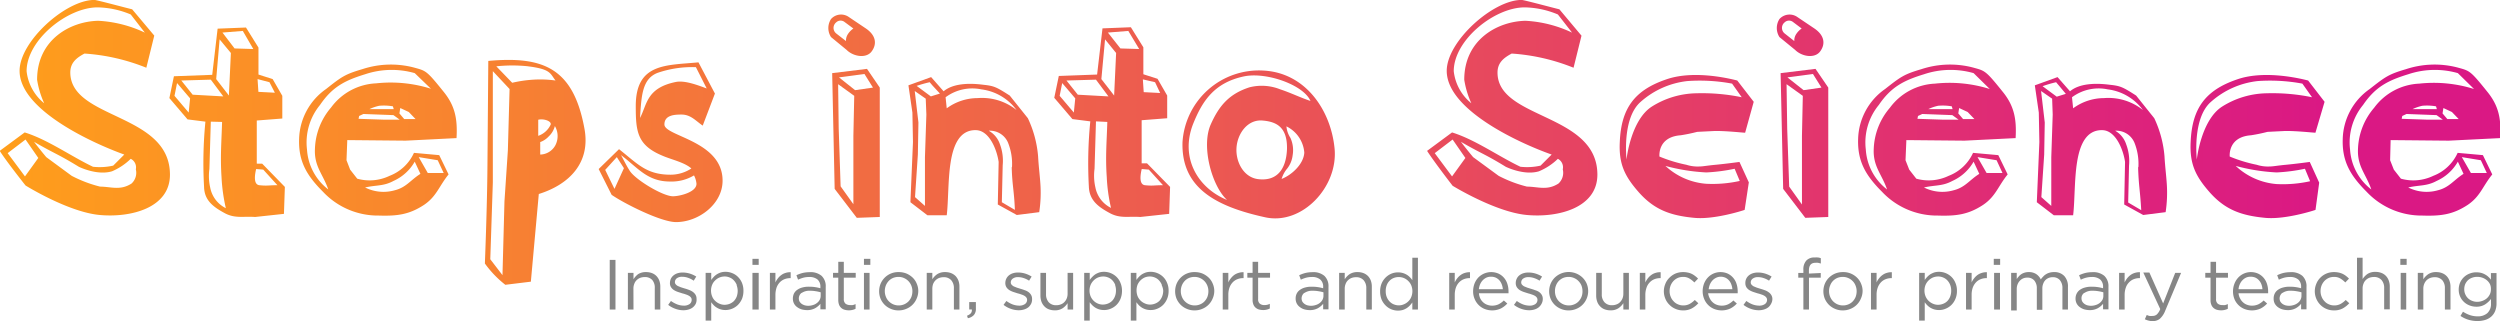 <svg xmlns="http://www.w3.org/2000/svg" xmlns:xlink="http://www.w3.org/1999/xlink" viewBox="0 0 352.45 45.27"><defs><style>.a{fill:url(#a);}.b{fill:#868686;}</style><linearGradient id="a" x1="1.04" y1="23.92" x2="353.49" y2="23.92" gradientUnits="userSpaceOnUse"><stop offset="0" stop-color="#ff9e1b"/><stop offset="0.93" stop-color="#da1884"/></linearGradient></defs><path class="a" d="M15.11,34.16C10.67,33.76,4.64,30,4.64,30S2,26.68,1,25.12l3.52-2.6c3.24,1,6.59,3.4,9.63,4.84A8.6,8.6,0,0,0,17,27.2l1.56-1.56C14,24,3.8,19.32,3.8,13.84c0-4.16,6.51-10,10.55-10,.32,0,4.76,1.2,5.32,1.32l3.12,3.71L21.67,13.4a28.25,28.25,0,0,0-8.72-2c-1.12.6-2,1.28-2,2.68C11,20.72,25,19.76,25,28.48,25,33.16,19.51,34.56,15.11,34.16ZM4.64,23.52,2.12,25.44l2.44,3.28,1.88-2.6ZM19.47,5.89a12.59,12.59,0,0,0-4.68-1c-4.23,0-10,4.59-10,9a6.77,6.77,0,0,0,2.48,4.52,12.66,12.66,0,0,1-1-3.32c0-5.64,4.68-8.23,8.63-8.31a17.47,17.47,0,0,1,6.56,1.67Zm0,20.35A8.52,8.52,0,0,1,16.83,28c-2.12.64-4.68-.64-4.68-.64-3-1.84-3.51-1.88-6.31-3.52C6.52,24.76,7.56,26,7.56,26l3.59,2.64a17.92,17.92,0,0,0,4,1.52c1.52,0,2.84.6,4.44-.44a2.06,2.06,0,0,0,.6-2A1.34,1.34,0,0,0,19.47,26.24Z" transform="translate(-1.04 -3.85)"/><path class="a" d="M41.07,34,37,34.44c-1.64-.12-2.8.24-4.24-.52-1.63-.88-2.91-1.8-2.95-3.72A59.53,59.53,0,0,1,30,21l-2.52-.32-2.56-3,.64-3.08,5.4-.2.76-6.51,4-.16,1.76,2.83v3.8l2,.64,1.36,2.36v3.2l-3.6.28v6.08H38l3.2,3.28ZM26,15.56l-.36,1.8,2,2.36.2-2Zm4.76-.48-4.16.12,1.6,2,4.32.24ZM32.27,28.8c-.19-2.92,0-5,.08-7.76L30.76,21l-.2,6.68a7.34,7.34,0,0,0,.12,2.64,4.09,4.09,0,0,0,2.2,2.88A24.72,24.72,0,0,1,32.27,28.8ZM32,9.4,31.52,15l1.79,2.32.28-6Zm3.27-1.19-2.87.23,1.71,2.24,2.64.08Zm2.88,19.55-1-.08c-.16.68-.44,2.16.44,2.28,1.16.12,1.32,0,2.56,0Zm.88-12.32L37.35,15l.12,1.8,2.32.12Z" transform="translate(-1.04 -3.85)"/><path class="a" d="M58.23,23.68,50,23.6l-.11,2.84.51,1.32,1,1.28a6.47,6.47,0,0,0,4.56-.4,6.21,6.21,0,0,0,3.44-3.24l3.56.32,1.32,2.72c-1.36,1.68-1.68,3.08-3.44,4.28-2.12,1.4-3.84,1.6-6.4,1.52a10.62,10.62,0,0,1-7.87-3.36c-2.28-2.28-3.48-4.28-3.36-7.48a8.86,8.86,0,0,1,3.8-7c2.23-1.76,2.67-2.08,5.11-2.8a12.87,12.87,0,0,1,7.24-.24c1.72.48,1.76.36,4.2,3.4,1.64,2,2,3.88,1.84,6.56Zm1.28-9.52a11.8,11.8,0,0,0-7,.16c-2.88.88-4.63,1.8-6.35,4.32a8.33,8.33,0,0,0-1.84,6.28,7.69,7.69,0,0,0,3,5.64c-.76-2.2-2-3.24-1.88-5.72A9.39,9.39,0,0,1,47.72,19a8.33,8.33,0,0,1,6.35-3.4,18.86,18.86,0,0,1,7.72.76Zm-3,5.92-4.24-.16-.6.28-.08.4,3.56.12h2.24Zm3,6.56a6.51,6.51,0,0,1-3,2.72c-1.4.76-2.44.56-4,.92a5.76,5.76,0,0,0,4.16.4c1.64-.4,2.24-1.44,3.64-2.32Zm-3.08-7.8a7.45,7.45,0,0,0-1.92-.08,6.37,6.37,0,0,0-1.4.48h3.44Zm2.24.8-1.2-.56-.12.76.68.8h1.6Zm4.08,6.8L60.07,26l1.28,2.24h2.24Z" transform="translate(-1.04 -3.85)"/><path class="a" d="M77,31.2,75.88,43.56l-3.6.44a14.6,14.6,0,0,1-2.88-3c0-.12.32-7.92.36-13.8l.12-14.76c7.83-.72,12,1.08,13.55,9.52C84.35,26.84,81.23,29.88,77,31.2ZM70.52,13.88l0,7.24,0,8.44L70.16,40.4l1.72,2.24.28-10.4.48-7.2.24-8.64Zm5-.68a21.24,21.24,0,0,0-4.51,0l2.24,2.32a17.64,17.64,0,0,1,2.47-.4,15.74,15.74,0,0,1,3.64.08C78.59,14.24,78.75,13.6,75.47,13.2Zm1.4,7.56V23a3,3,0,0,0,1.76-1.6C78.79,20.84,77.43,20.52,76.87,20.76Zm2.36.8a3,3,0,0,1-.88,1.52,3,3,0,0,1-1.2.8l0,1.76a2.49,2.49,0,0,0,2.12-1.28A2.8,2.8,0,0,0,79.23,21.56Z" transform="translate(-1.04 -3.85)"/><path class="a" d="M96.35,35.16c-2.12,0-7.28-2.6-9.08-3.84l-1.83-3.64,2.87-2.8c2.68,2.12,3.88,3.6,7.28,3.6a5.33,5.33,0,0,0,2.92-.88c-1-.88-2.8-1.24-4.08-1.8-3.56-1.48-3.76-3.4-3.76-7,0-6.08,4.28-5.72,8.84-6.16l2.32,4.4-1.72,4.52c-1-.68-1.68-1.56-3-1.56-1,0-2.4.08-2.4,1.4,0,1.68,8.2,2.28,8.2,7.92C102.91,32.64,99.51,35.16,96.35,35.16ZM88,26l-1.64,1.8,1.31,2.68L89,27.56Zm10.91,2.56a6.15,6.15,0,0,1-3.44.88c-3.2,0-4.56-2-6.88-3.72.4.72.76,1.48,1.2,2.16.72,1.24,4.68,3.64,6.12,3.64.92,0,3.32-.56,3.32-1.76A3.15,3.15,0,0,0,98.87,28.56Zm.24-15.24a15,15,0,0,0-5.4.8c-2.16.84-2.28,3.16-2.48,6.36,1-1.88.88-4.24,5.08-5.08,1.28-.24,3.12.48,4.32.92Z" transform="translate(-1.04 -3.85)"/><path class="a" d="M120.39,10.88l-2.19-1.8a2.33,2.33,0,0,1,0-2.55,1.9,1.9,0,0,1,2.51-.28l2.44,1.64c1.44,1,1.52,2.23.76,3.23S121.35,11.84,120.39,10.88Zm1.44,23.68-3.12-4.08-.35-16.32,4.91-.6,1.8,2.64V34.44ZM120.08,6.93a.9.9,0,0,0-1.16.08,1,1,0,0,0,0,1.55l1.39,1.08a1.63,1.63,0,0,1,.28-1,2.78,2.78,0,0,1,.76-.77Zm-.88,8.79.08,6.24.27,8.16,1.8,2.52V23l.12-5.64Zm3.71-1.44-3.59.48,2.27,1.8,2.52-.36Z" transform="translate(-1.04 -3.85)"/><path class="a" d="M147.55,33.76l-3.16.4-2.68-1.48.12-6c-.24-1.68-1.28-4.4-3.16-4.48-2.28-.08-3.2,2-3.6,4.48s-.32,5.6-.56,7.52h-2.72l-2.4-1.84.36-8.48-.08-4.16-.56-3.84,3.2-1.16,1.76,2c1.28-1.08,3.48-1.2,5.6-.92,1.52.16,1.84.32,3.72,1.52l2.56,3.2a15.51,15.51,0,0,1,1.44,5.36c.08,1.44.24,2.64.32,3.84A18.16,18.16,0,0,1,147.55,33.76Zm-16-16L130,16.68l.52,4.44-.08,4.52-.4,6,1.4,1.24V26l.2-6Zm1-1.8c-.28-.32-.44-.52-.44-.52a18.05,18.05,0,0,0-1.84.52l2,1.48,1.28-.4Zm6.8.48a6.31,6.31,0,0,0-5,1.12l.16,1.56a7.4,7.4,0,0,1,4.36-1.44,7.8,7.8,0,0,1,5.48,1.68A7.27,7.27,0,0,0,139.31,16.44Zm4.36,11a8,8,0,0,0-.56-3.48,2.77,2.77,0,0,0-2.72-1.68A3.41,3.41,0,0,1,142,24.16a6.66,6.66,0,0,1,.4,3l-.12,5.2,1.84,1.08C144,30.6,143.75,30.12,143.67,27.4Z" transform="translate(-1.04 -3.85)"/><path class="a" d="M165.87,34l-4.08.44c-1.64-.12-2.8.24-4.24-.52-1.64-.88-2.92-1.8-3-3.72a59.53,59.53,0,0,1,.2-9.24l-2.52-.32-2.56-3,.64-3.08,5.4-.2.76-6.51,4-.16,1.76,2.83v3.8l2,.64,1.36,2.36v3.2l-3.6.28v6.08h.76L166,30.2ZM150.79,15.56l-.36,1.8,2,2.36.2-2Zm4.76-.48-4.16.12,1.6,2,4.32.24Zm1.52,13.72c-.2-2.92,0-5,.08-7.76l-1.6-.08-.2,6.68a7.34,7.34,0,0,0,.12,2.64,4.09,4.09,0,0,0,2.2,2.88A23.79,23.79,0,0,1,157.07,28.8Zm-.24-19.4L156.31,15l1.8,2.32.28-6Zm3.28-1.19-2.88.23L159,10.68l2.64.08ZM163,27.76l-1-.08c-.16.68-.44,2.16.44,2.28,1.16.12,1.32,0,2.56,0Zm.88-12.32-1.72-.4.12,1.8,2.32.12Z" transform="translate(-1.04 -3.85)"/><path class="a" d="M179.39,34.48c-7.12-1.56-11.84-4.24-11.64-10.6A10.8,10.8,0,0,1,179.19,13.8c5.92.32,9.48,5.6,10,11S184.59,35.64,179.39,34.48ZM176.51,14.6c-4.32.88-6,3.56-7.28,6.76-1.84,4.76.68,9,4.8,10.68-2.08-1.88-3.68-7.44-2.32-10.6,1.2-2.72,2.64-4.36,5.48-5.28a7,7,0,0,1,4.32.28c1.48.48,2.92,1.2,4.28,1.64C184.83,15.84,179.67,14,176.51,14.6ZM179,20.84c-2.08-.16-3.52,1.84-3.64,3.88s1.08,4.24,3.2,4.4c2.48.24,3.8-1.36,3.92-4.24C182.55,21.76,181,21,179,20.84Zm3.4.8a3.5,3.5,0,0,0,.56,1.64,4.17,4.17,0,0,1,.32,2.44,3.75,3.75,0,0,1-.76,1.88,4.09,4.09,0,0,0-.8,1.48c1.52-.6,3.12-2.16,3.2-3.72A4.51,4.51,0,0,0,182.35,21.64Z" transform="translate(-1.04 -3.85)"/><path class="a" d="M216.31,34.16c-4.44-.4-10.48-4.12-10.48-4.12s-2.6-3.36-3.6-4.92l3.52-2.6c3.24,1,6.6,3.4,9.64,4.84a8.6,8.6,0,0,0,2.84-.16l1.56-1.56C215.15,24,205,19.32,205,13.84c0-4.16,6.52-10,10.56-10,.32,0,4.76,1.2,5.32,1.32L224,8.88l-1.12,4.52a28.25,28.25,0,0,0-8.72-2c-1.12.6-2,1.28-2,2.68,0,6.64,14.08,5.68,14.08,14.4C226.23,33.16,220.71,34.56,216.31,34.16ZM205.83,23.52l-2.52,1.92,2.44,3.28,1.88-2.6ZM220.67,5.89a12.59,12.59,0,0,0-4.68-1c-4.24,0-10,4.59-10,9a6.77,6.77,0,0,0,2.48,4.52,12.66,12.66,0,0,1-1-3.32c0-5.64,4.68-8.23,8.64-8.31a17.47,17.47,0,0,1,6.56,1.67Zm0,20.35A8.52,8.52,0,0,1,218,28c-2.12.64-4.68-.64-4.68-.64-3-1.84-3.52-1.88-6.32-3.52.68.92,1.72,2.16,1.72,2.16l3.6,2.64a17.92,17.92,0,0,0,4,1.52c1.52,0,2.84.6,4.44-.44a2.06,2.06,0,0,0,.6-2A1.34,1.34,0,0,0,220.67,26.24Z" transform="translate(-1.04 -3.85)"/><path class="a" d="M247.07,22.56c-.32,0-2.76-.28-4.36-.24l-2.4.12a23.41,23.41,0,0,1-2.32.48c-3.32.24-3,3-3,3a20.64,20.64,0,0,0,3.8,1.16,5.14,5.14,0,0,0,1.84.24c.48,0,1-.12,2.28-.24s3.08-.36,3.36-.4l1.32,2.88L247,33.44c-.32.12-4.36,1.4-7.12,1.12-3.32-.32-5.6-1.12-7.8-3.6-2-2.28-2.84-4-2.68-7.12.2-4.72,2.08-7.28,6.56-8.8,4.12-1.44,9.64.08,10,.16l2.32,3Zm-1.84-6.92a24.73,24.73,0,0,0-6.32-.36,11.87,11.87,0,0,0-6.56,2.92c-2.68,2.32-2,8.16-2,8.16,0-.2.64-5.6,3.56-7.48A12.13,12.13,0,0,1,240.23,17a27.69,27.69,0,0,1,6.36.56Zm.36,12a24.78,24.78,0,0,1-4,.52,27.15,27.15,0,0,1-5.76-.92,9.52,9.52,0,0,0,5.76,2.52,17.7,17.7,0,0,0,4.72-.4Z" transform="translate(-1.04 -3.85)"/><path class="a" d="M254.11,10.88l-2.2-1.8a2.35,2.35,0,0,1,0-2.55,1.92,1.92,0,0,1,2.52-.28l2.44,1.64c1.44,1,1.52,2.23.76,3.23S255.07,11.84,254.11,10.88Zm1.44,23.68-3.12-4.08-.36-16.32,4.92-.6,1.8,2.64V34.44ZM253.79,6.93a.9.9,0,0,0-1.16.08,1,1,0,0,0,0,1.55L254,9.64a1.63,1.63,0,0,1,.28-1,2.78,2.78,0,0,1,.76-.77Zm-.88,8.79L253,22l.28,8.16,1.8,2.52V23l.12-5.64Zm3.72-1.44-3.6.48,2.28,1.8,2.52-.36Z" transform="translate(-1.04 -3.85)"/><path class="a" d="M278,23.68l-8.2-.08-.12,2.84.52,1.32,1,1.28a6.47,6.47,0,0,0,4.56-.4,6.21,6.21,0,0,0,3.44-3.24l3.56.32,1.32,2.72c-1.36,1.68-1.68,3.08-3.44,4.28-2.12,1.4-3.84,1.6-6.4,1.52a10.64,10.64,0,0,1-7.88-3.36c-2.28-2.28-3.48-4.28-3.36-7.48a8.86,8.86,0,0,1,3.8-7c2.24-1.76,2.68-2.08,5.12-2.8a12.87,12.87,0,0,1,7.24-.24c1.72.48,1.76.36,4.2,3.4,1.64,2,2,3.88,1.84,6.56Zm1.28-9.52a11.8,11.8,0,0,0-7,.16c-2.88.88-4.64,1.8-6.36,4.32a8.33,8.33,0,0,0-1.84,6.28,7.69,7.69,0,0,0,3,5.64c-.76-2.2-2-3.24-1.88-5.72a9.39,9.39,0,0,1,2.28-5.8,8.35,8.35,0,0,1,6.36-3.4,18.86,18.86,0,0,1,7.72.76Zm-3,5.92-4.24-.16-.6.28-.08.4,3.56.12h2.24Zm3,6.56a6.51,6.51,0,0,1-3,2.72c-1.4.76-2.44.56-4,.92a5.76,5.76,0,0,0,4.16.4c1.64-.4,2.24-1.44,3.64-2.32Zm-3.08-7.8a7.45,7.45,0,0,0-1.92-.08,6.37,6.37,0,0,0-1.4.48h3.44Zm2.24.8-1.2-.56-.12.76.68.8h1.6Zm4.08,6.8L279.83,26l1.28,2.24h2.24Z" transform="translate(-1.04 -3.85)"/><path class="a" d="M306.35,33.76l-3.16.4-2.68-1.48.12-6c-.24-1.68-1.28-4.4-3.16-4.48-2.28-.08-3.2,2-3.6,4.48s-.32,5.6-.56,7.52h-2.72l-2.4-1.84.36-8.48-.08-4.16-.56-3.84,3.2-1.16,1.76,2c1.28-1.08,3.48-1.2,5.6-.92,1.52.16,1.84.32,3.72,1.52l2.56,3.2a15.51,15.51,0,0,1,1.44,5.36c.08,1.44.24,2.64.32,3.84A18.16,18.16,0,0,1,306.35,33.76Zm-16-16-1.56-1.08.52,4.44-.08,4.52-.4,6,1.4,1.24V26l.2-6Zm1-1.8c-.28-.32-.44-.52-.44-.52A18.05,18.05,0,0,0,289,16l2,1.48,1.28-.4Zm6.8.48a6.31,6.31,0,0,0-5,1.12l.16,1.56a7.4,7.4,0,0,1,4.36-1.44,7.8,7.8,0,0,1,5.48,1.68A7.27,7.27,0,0,0,298.11,16.44Zm4.36,11a8,8,0,0,0-.56-3.48,2.77,2.77,0,0,0-2.72-1.68,3.41,3.41,0,0,1,1.56,1.92,6.66,6.66,0,0,1,.4,3l-.12,5.2,1.84,1.08C302.75,30.6,302.55,30.12,302.47,27.4Z" transform="translate(-1.04 -3.85)"/><path class="a" d="M327.47,22.56c-.32,0-2.76-.28-4.36-.24l-2.4.12a23.41,23.41,0,0,1-2.32.48c-3.32.24-3,3-3,3a20.64,20.64,0,0,0,3.8,1.16,5.14,5.14,0,0,0,1.84.24c.48,0,1-.12,2.28-.24s3.08-.36,3.36-.4L328,29.6l-.52,3.84c-.32.12-4.36,1.4-7.12,1.12-3.32-.32-5.6-1.12-7.8-3.6-2-2.28-2.84-4-2.68-7.12.2-4.72,2.08-7.28,6.56-8.8,4.12-1.44,9.64.08,10,.16l2.32,3Zm-1.84-6.92a24.73,24.73,0,0,0-6.32-.36,11.87,11.87,0,0,0-6.56,2.92c-2.68,2.32-2,8.16-2,8.16,0-.2.64-5.6,3.56-7.48A12.13,12.13,0,0,1,320.63,17a27.69,27.69,0,0,1,6.36.56Zm.36,12a24.78,24.78,0,0,1-4,.52,27.15,27.15,0,0,1-5.76-.92A9.52,9.52,0,0,0,322,29.8a17.7,17.7,0,0,0,4.72-.4Z" transform="translate(-1.04 -3.85)"/><path class="a" d="M346.27,23.68l-8.2-.08L338,26.44l.52,1.32,1,1.28a6.47,6.47,0,0,0,4.56-.4,6.21,6.21,0,0,0,3.44-3.24l3.56.32,1.32,2.72c-1.36,1.68-1.68,3.08-3.44,4.28-2.12,1.4-3.84,1.6-6.4,1.52a10.64,10.64,0,0,1-7.88-3.36c-2.28-2.28-3.48-4.28-3.36-7.48a8.86,8.86,0,0,1,3.8-7c2.24-1.76,2.68-2.08,5.12-2.8a12.87,12.87,0,0,1,7.24-.24c1.72.48,1.76.36,4.2,3.4,1.64,2,2,3.88,1.84,6.56Zm1.28-9.52a11.8,11.8,0,0,0-7,.16c-2.88.88-4.64,1.8-6.36,4.32a8.33,8.33,0,0,0-1.84,6.28,7.69,7.69,0,0,0,3,5.64c-.76-2.2-2-3.24-1.88-5.72a9.39,9.39,0,0,1,2.28-5.8,8.35,8.35,0,0,1,6.36-3.4,18.86,18.86,0,0,1,7.72.76Zm-3,5.92-4.24-.16-.6.28-.08.4,3.56.12h2.24Zm3,6.56a6.51,6.51,0,0,1-3,2.72c-1.4.76-2.44.56-4,.92a5.76,5.76,0,0,0,4.16.4c1.64-.4,2.24-1.44,3.64-2.32Zm-3.08-7.8a7.45,7.45,0,0,0-1.92-.08,6.37,6.37,0,0,0-1.4.48h3.44Zm2.24.8-1.2-.56-.12.76.68.8h1.6Zm4.08,6.8L348.11,26l1.28,2.24h2.24Z" transform="translate(-1.04 -3.85)"/><path class="b" d="M87.81,40.49v7H87v-7Z" transform="translate(-1.04 -3.85)"/><path class="b" d="M90.35,47.49h-.79V42.32h.79v.9A2.62,2.62,0,0,1,91,42.5a2,2,0,0,1,1.11-.29,2.31,2.31,0,0,1,.86.15,1.74,1.74,0,0,1,.63.42,1.92,1.92,0,0,1,.4.66,2.47,2.47,0,0,1,.13.84v3.21h-.78v-3A1.65,1.65,0,0,0,93,43.33a1.37,1.37,0,0,0-1.08-.42,1.9,1.9,0,0,0-.63.11,1.56,1.56,0,0,0-.5.33,1.36,1.36,0,0,0-.33.52,1.76,1.76,0,0,0-.12.66Z" transform="translate(-1.04 -3.85)"/><path class="b" d="M99.12,46.69a1.57,1.57,0,0,1-.4.49,1.73,1.73,0,0,1-.59.3,2.5,2.5,0,0,1-.74.11,3.33,3.33,0,0,1-1.15-.21,3.5,3.5,0,0,1-1-.55l.39-.55a4,4,0,0,0,.9.49,2.77,2.77,0,0,0,.93.17,1.39,1.39,0,0,0,.79-.22.71.71,0,0,0,.3-.6v0a.52.52,0,0,0-.1-.33.93.93,0,0,0-.3-.25,2,2,0,0,0-.42-.18,4,4,0,0,0-.49-.15l-.62-.2a2.64,2.64,0,0,1-.56-.26,1.31,1.31,0,0,1-.41-.4,1,1,0,0,1-.16-.6v0a1.55,1.55,0,0,1,.13-.61,1.43,1.43,0,0,1,.38-.47,1.72,1.72,0,0,1,.57-.3,2.37,2.37,0,0,1,.72-.1,3.5,3.5,0,0,1,1,.15,4,4,0,0,1,.91.42l-.36.58A3.4,3.4,0,0,0,98,43a2.51,2.51,0,0,0-.79-.13,1.21,1.21,0,0,0-.75.21.67.67,0,0,0-.27.54v0a.44.44,0,0,0,.11.31.93.93,0,0,0,.3.24l.43.18.51.16a6.21,6.21,0,0,1,.61.2,2.19,2.19,0,0,1,.55.28,1.38,1.38,0,0,1,.39.41,1.08,1.08,0,0,1,.15.59v0A1.38,1.38,0,0,1,99.12,46.69Z" transform="translate(-1.04 -3.85)"/><path class="b" d="M105.64,46a2.83,2.83,0,0,1-.57.84,2.55,2.55,0,0,1-1.74.72,2.36,2.36,0,0,1-.67-.09,2.13,2.13,0,0,1-.55-.24,2.25,2.25,0,0,1-.45-.35,4.32,4.32,0,0,1-.35-.42v2.59h-.79V42.32h.79v1a3.83,3.83,0,0,1,.36-.44,2.34,2.34,0,0,1,.45-.37,2.69,2.69,0,0,1,.54-.25,2.36,2.36,0,0,1,.67-.09,2.47,2.47,0,0,1,.92.18,2.3,2.3,0,0,1,.81.52,2.61,2.61,0,0,1,.58.85,2.9,2.9,0,0,1,.21,1.14A3,3,0,0,1,105.64,46Zm-.74-2a2.08,2.08,0,0,0-.41-.63,1.59,1.59,0,0,0-.59-.4,1.7,1.7,0,0,0-.71-.14,1.85,1.85,0,0,0-1.32.55,1.69,1.69,0,0,0-.43.62,2.18,2.18,0,0,0,0,1.64,1.65,1.65,0,0,0,.43.63,1.9,1.9,0,0,0,.61.4,1.74,1.74,0,0,0,.71.15,2,2,0,0,0,.72-.14,1.93,1.93,0,0,0,.59-.38,2,2,0,0,0,.4-.63,2.47,2.47,0,0,0,.14-.84A2.41,2.41,0,0,0,104.9,44.08Z" transform="translate(-1.04 -3.85)"/><path class="b" d="M107.12,41.19v-.85H108v.85Zm0,6.3V42.32H108v5.17Z" transform="translate(-1.04 -3.85)"/><path class="b" d="M110.36,47.49h-.78V42.32h.78v1.35a2.52,2.52,0,0,1,.36-.59,2.19,2.19,0,0,1,.49-.47,1.86,1.86,0,0,1,.6-.29,2,2,0,0,1,.7-.09v.83h-.06a2.24,2.24,0,0,0-.81.15,1.89,1.89,0,0,0-.67.45,2.19,2.19,0,0,0-.45.74,3.23,3.23,0,0,0-.16,1Z" transform="translate(-1.04 -3.85)"/><path class="b" d="M114.3,43a4.57,4.57,0,0,0-.75.28l-.23-.63a5,5,0,0,1,.89-.32,4.52,4.52,0,0,1,1-.11,2.39,2.39,0,0,1,1.66.52,2,2,0,0,1,.58,1.56v3.16h-.75v-.78a2.71,2.71,0,0,1-.74.62,2.3,2.3,0,0,1-1.17.27,3,3,0,0,1-.72-.1,2,2,0,0,1-.63-.31,1.44,1.44,0,0,1-.45-.5,1.46,1.46,0,0,1-.17-.71,1.67,1.67,0,0,1,.16-.73,1.46,1.46,0,0,1,.47-.52,2.2,2.2,0,0,1,.71-.32,3.32,3.32,0,0,1,.92-.11,5.61,5.61,0,0,1,.88.06,5.7,5.7,0,0,1,.74.16v-.18a1.34,1.34,0,0,0-.41-1.06,1.78,1.78,0,0,0-1.16-.35A3.28,3.28,0,0,0,114.3,43Zm-.25,2.13a1,1,0,0,0-.29,1.23,1.26,1.26,0,0,0,.29.32,1.56,1.56,0,0,0,.43.21,2,2,0,0,0,.5.07,2.26,2.26,0,0,0,.69-.11,1.6,1.6,0,0,0,.55-.29,1.33,1.33,0,0,0,.38-.44,1.19,1.19,0,0,0,.14-.56v-.5a5,5,0,0,0-.68-.15,4.51,4.51,0,0,0-.87-.07A1.89,1.89,0,0,0,114.05,45.16Z" transform="translate(-1.04 -3.85)"/><path class="b" d="M120,46a.82.82,0,0,0,.25.67,1.06,1.06,0,0,0,.64.19,2.11,2.11,0,0,0,.38,0,2.66,2.66,0,0,0,.39-.14v.66a1.65,1.65,0,0,1-.44.16,2,2,0,0,1-.51.06,2.21,2.21,0,0,1-.59-.08,1.17,1.17,0,0,1-.79-.71,1.92,1.92,0,0,1-.11-.67V43h-.74v-.68h.74V40.76H120v1.56h1.68V43H120Z" transform="translate(-1.04 -3.85)"/><path class="b" d="M122.84,41.19v-.85h.9v.85Zm0,6.3V42.32h.79v5.17Z" transform="translate(-1.04 -3.85)"/><path class="b" d="M130.27,45.94a2.64,2.64,0,0,1-1.46,1.45,2.67,2.67,0,0,1-1.1.22,2.62,2.62,0,0,1-1.09-.22,2.71,2.71,0,0,1-.87-.58,2.76,2.76,0,0,1-.57-.85,2.83,2.83,0,0,1,0-2.09,2.69,2.69,0,0,1,.57-.86,2.69,2.69,0,0,1,2-.8,2.84,2.84,0,0,1,1.1.21,2.94,2.94,0,0,1,.87.58,2.49,2.49,0,0,1,.57.86,2.58,2.58,0,0,1,.21,1A2.65,2.65,0,0,1,130.27,45.94Zm-.75-1.82a2,2,0,0,0-.41-.64,2,2,0,0,0-.62-.43,1.85,1.85,0,0,0-.78-.16,2,2,0,0,0-.78.15,1.82,1.82,0,0,0-.61.43,2.1,2.1,0,0,0-.4.64,2.21,2.21,0,0,0-.14.78,2.09,2.09,0,0,0,.15.79,1.85,1.85,0,0,0,.41.64,2,2,0,0,0,.62.43,1.93,1.93,0,0,0,.77.16,1.93,1.93,0,0,0,1.4-.58,2.05,2.05,0,0,0,.4-.63,2.3,2.3,0,0,0,.14-.79A2.09,2.09,0,0,0,129.52,44.12Z" transform="translate(-1.04 -3.85)"/><path class="b" d="M132.48,47.49h-.79V42.32h.79v.9a2.48,2.48,0,0,1,.69-.72,2,2,0,0,1,1.11-.29,2.31,2.31,0,0,1,.86.15,1.93,1.93,0,0,1,.63.42,2.08,2.08,0,0,1,.4.66,2.47,2.47,0,0,1,.13.84v3.21h-.78v-3a1.65,1.65,0,0,0-.38-1.14,1.37,1.37,0,0,0-1.08-.42,1.81,1.81,0,0,0-.63.11,1.56,1.56,0,0,0-.5.33,1.51,1.51,0,0,0-.34.52,2,2,0,0,0-.11.66Z" transform="translate(-1.04 -3.85)"/><path class="b" d="M137.92,48a.73.73,0,0,0,.13-.52h-.37V46.44h.94v.9a1.33,1.33,0,0,1-.28.92,1.53,1.53,0,0,1-.85.45l-.12-.35A1.31,1.31,0,0,0,137.92,48Z" transform="translate(-1.04 -3.85)"/><path class="b" d="M146.4,46.69a1.69,1.69,0,0,1-.39.49,1.88,1.88,0,0,1-.6.3,2.5,2.5,0,0,1-.74.11,3.38,3.38,0,0,1-1.15-.21,3.5,3.5,0,0,1-1-.55l.4-.55a3.7,3.7,0,0,0,.89.49,2.77,2.77,0,0,0,.93.17,1.37,1.37,0,0,0,.79-.22.72.72,0,0,0,.31-.6v0a.52.52,0,0,0-.11-.33.89.89,0,0,0-.29-.25,2.14,2.14,0,0,0-.43-.18,3.51,3.51,0,0,0-.49-.15l-.62-.2a2.89,2.89,0,0,1-.56-.26,1.42,1.42,0,0,1-.41-.4,1.11,1.11,0,0,1-.16-.6v0a1.4,1.4,0,0,1,.51-1.08,1.72,1.72,0,0,1,.57-.3,2.37,2.37,0,0,1,.72-.1,3.4,3.4,0,0,1,1,.15,3.79,3.79,0,0,1,.91.42l-.36.58a3.21,3.21,0,0,0-.77-.37,2.47,2.47,0,0,0-.79-.13,1.18,1.18,0,0,0-.74.21.65.65,0,0,0-.28.54v0a.49.49,0,0,0,.11.31,1.22,1.22,0,0,0,.3.24l.44.18.51.16c.2.06.4.12.6.2A1.9,1.9,0,0,1,146,45a1.38,1.38,0,0,1,.39.41,1.08,1.08,0,0,1,.15.59v0A1.38,1.38,0,0,1,146.4,46.69Z" transform="translate(-1.04 -3.85)"/><path class="b" d="M151.55,42.32h.78v5.17h-.78v-.9a2.46,2.46,0,0,1-.69.71,1.92,1.92,0,0,1-1.12.3,2.26,2.26,0,0,1-.85-.15,1.65,1.65,0,0,1-.63-.43,1.87,1.87,0,0,1-.4-.65,2.55,2.55,0,0,1-.14-.84V42.32h.79v3a1.65,1.65,0,0,0,.38,1.14,1.37,1.37,0,0,0,1.08.42,1.68,1.68,0,0,0,.63-.12,1.29,1.29,0,0,0,.5-.33,1.5,1.5,0,0,0,.33-.51,1.76,1.76,0,0,0,.12-.66Z" transform="translate(-1.04 -3.85)"/><path class="b" d="M159,46a2.63,2.63,0,0,1-.56.84,2.52,2.52,0,0,1-.81.53,2.35,2.35,0,0,1-.93.19,2.43,2.43,0,0,1-.68-.09,2.29,2.29,0,0,1-.55-.24,2.51,2.51,0,0,1-.44-.35,4.48,4.48,0,0,1-.36-.42v2.59h-.78V42.32h.78v1a3.08,3.08,0,0,1,.37-.44,2.61,2.61,0,0,1,.44-.37,2.78,2.78,0,0,1,.55-.25,2.31,2.31,0,0,1,.67-.09,2.53,2.53,0,0,1,1.73.7,2.44,2.44,0,0,1,.57.85,2.9,2.9,0,0,1,.22,1.14A3,3,0,0,1,159,46Zm-.74-2a2.05,2.05,0,0,0-.4-.63,1.67,1.67,0,0,0-.59-.4,1.78,1.78,0,0,0-.72-.14,2,2,0,0,0-.71.14,1.93,1.93,0,0,0-.61.41,2,2,0,0,0-.43.62,2.18,2.18,0,0,0,0,1.64,1.92,1.92,0,0,0,1,1,1.78,1.78,0,0,0,.71.15,2,2,0,0,0,.72-.14,1.71,1.71,0,0,0,.59-.38,1.84,1.84,0,0,0,.4-.63,2.24,2.24,0,0,0,.15-.84A2.19,2.19,0,0,0,158.26,44.08Z" transform="translate(-1.04 -3.85)"/><path class="b" d="M165.57,46a2.63,2.63,0,0,1-.56.84,2.52,2.52,0,0,1-.81.53,2.31,2.31,0,0,1-.93.19,2.43,2.43,0,0,1-.68-.09,2.48,2.48,0,0,1-.55-.24,2.51,2.51,0,0,1-.44-.35,4.32,4.32,0,0,1-.35-.42v2.59h-.79V42.32h.79v1a3,3,0,0,1,.36-.44,2.61,2.61,0,0,1,.44-.37,3.07,3.07,0,0,1,.55-.25,2.31,2.31,0,0,1,.67-.09,2.53,2.53,0,0,1,1.73.7,2.44,2.44,0,0,1,.57.85,2.73,2.73,0,0,1,.22,1.14A2.79,2.79,0,0,1,165.57,46Zm-.74-2a2.05,2.05,0,0,0-.4-.63,1.67,1.67,0,0,0-.59-.4,1.75,1.75,0,0,0-.72-.14,1.86,1.86,0,0,0-.7.14,2,2,0,0,0-1,1,2.32,2.32,0,0,0,0,1.64,1.9,1.9,0,0,0,.43.63,1.94,1.94,0,0,0,.62.4,1.69,1.69,0,0,0,.7.15,1.89,1.89,0,0,0,.72-.14,1.86,1.86,0,0,0,.6-.38,2,2,0,0,0,.39-.63,2.24,2.24,0,0,0,.15-.84A2.19,2.19,0,0,0,164.83,44.08Z" transform="translate(-1.04 -3.85)"/><path class="b" d="M172,45.94a2.64,2.64,0,0,1-1.46,1.45,2.67,2.67,0,0,1-1.1.22,2.62,2.62,0,0,1-1.09-.22,2.71,2.71,0,0,1-.87-.58,2.76,2.76,0,0,1-.57-.85,2.83,2.83,0,0,1,0-2.09,2.69,2.69,0,0,1,.57-.86,2.69,2.69,0,0,1,2-.8,2.84,2.84,0,0,1,1.1.21,2.94,2.94,0,0,1,.87.58,2.49,2.49,0,0,1,.57.86,2.58,2.58,0,0,1,.21,1A2.65,2.65,0,0,1,172,45.94Zm-.75-1.82a2,2,0,0,0-.41-.64,2,2,0,0,0-.62-.43,1.85,1.85,0,0,0-.78-.16,2,2,0,0,0-.78.15,1.82,1.82,0,0,0-.61.43,2.1,2.1,0,0,0-.4.64,2.21,2.21,0,0,0-.14.78,2.09,2.09,0,0,0,.15.79,1.85,1.85,0,0,0,.41.64,2,2,0,0,0,.62.43,1.93,1.93,0,0,0,.77.16,1.86,1.86,0,0,0,.79-.16,1.75,1.75,0,0,0,.61-.42,2.05,2.05,0,0,0,.4-.63,2.3,2.3,0,0,0,.14-.79A2.09,2.09,0,0,0,171.25,44.12Z" transform="translate(-1.04 -3.85)"/><path class="b" d="M174.21,47.49h-.79V42.32h.79v1.35a2.22,2.22,0,0,1,.36-.59,2.37,2.37,0,0,1,.48-.47,2,2,0,0,1,.61-.29,2,2,0,0,1,.7-.09v.83h-.06a2.16,2.16,0,0,0-.81.15,1.8,1.8,0,0,0-.67.45,2.19,2.19,0,0,0-.45.74,3,3,0,0,0-.16,1Z" transform="translate(-1.04 -3.85)"/><path class="b" d="M178.41,46a.79.79,0,0,0,.25.67,1,1,0,0,0,.64.19,1.59,1.59,0,0,0,.76-.18v.66a1.59,1.59,0,0,1-.43.16,2,2,0,0,1-.51.06,2.29,2.29,0,0,1-.6-.08,1.27,1.27,0,0,1-.47-.26,1.13,1.13,0,0,1-.31-.45,1.71,1.71,0,0,1-.11-.67V43h-.74v-.68h.74V40.76h.78v1.56h1.68V43h-1.68Z" transform="translate(-1.04 -3.85)"/><path class="b" d="M185.18,43a4.57,4.57,0,0,0-.75.28l-.23-.63a5,5,0,0,1,.89-.32,4.52,4.52,0,0,1,1-.11,2.39,2.39,0,0,1,1.66.52,2,2,0,0,1,.58,1.56v3.16h-.75v-.78a2.71,2.71,0,0,1-.74.62,2.3,2.3,0,0,1-1.17.27,2.84,2.84,0,0,1-.72-.1,1.86,1.86,0,0,1-.63-.31,1.44,1.44,0,0,1-.45-.5,1.46,1.46,0,0,1-.17-.71,1.54,1.54,0,0,1,.16-.73,1.46,1.46,0,0,1,.47-.52,2.2,2.2,0,0,1,.71-.32,3.29,3.29,0,0,1,.91-.11,5.75,5.75,0,0,1,.89.06,6.08,6.08,0,0,1,.74.16v-.18a1.31,1.31,0,0,0-.42-1.06,1.74,1.74,0,0,0-1.15-.35A3.28,3.28,0,0,0,185.18,43Zm-.25,2.13a1,1,0,0,0-.29,1.23,1.1,1.1,0,0,0,.29.32,1.38,1.38,0,0,0,.42.21,2.09,2.09,0,0,0,.51.07,2.15,2.15,0,0,0,.68-.11,1.65,1.65,0,0,0,.56-.29,1.33,1.33,0,0,0,.38-.44,1.19,1.19,0,0,0,.14-.56v-.5a5,5,0,0,0-.68-.15,4.51,4.51,0,0,0-.87-.07A1.89,1.89,0,0,0,184.93,45.16Z" transform="translate(-1.04 -3.85)"/><path class="b" d="M190.62,47.49h-.79V42.32h.79v.9a2.48,2.48,0,0,1,.69-.72,2,2,0,0,1,1.11-.29,2.31,2.31,0,0,1,.86.15,1.83,1.83,0,0,1,.63.42,1.92,1.92,0,0,1,.4.66,2.47,2.47,0,0,1,.13.84v3.21h-.78v-3a1.65,1.65,0,0,0-.38-1.14,1.37,1.37,0,0,0-1.08-.42,1.85,1.85,0,0,0-.63.11,1.56,1.56,0,0,0-.5.33,1.36,1.36,0,0,0-.33.52,1.76,1.76,0,0,0-.12.66Z" transform="translate(-1.04 -3.85)"/><path class="b" d="M200.15,47.49v-1a4.94,4.94,0,0,1-.36.44,2.34,2.34,0,0,1-.45.37,2.23,2.23,0,0,1-.54.25,2.36,2.36,0,0,1-.67.09,2.48,2.48,0,0,1-.93-.18,2.38,2.38,0,0,1-.8-.53,2.68,2.68,0,0,1-.58-.84,3,3,0,0,1-.21-1.14,2.9,2.9,0,0,1,.21-1.14,2.61,2.61,0,0,1,.58-.85,2.54,2.54,0,0,1,.8-.53,2.48,2.48,0,0,1,.93-.18,2.38,2.38,0,0,1,1.23.33,2.12,2.12,0,0,1,.44.35,2.79,2.79,0,0,1,.35.42V40.19h.79v7.3ZM200,44.08a1.82,1.82,0,0,0-.43-.62,1.85,1.85,0,0,0-1.32-.55,1.88,1.88,0,0,0-.72.13,1.69,1.69,0,0,0-.59.39,1.84,1.84,0,0,0-.4.63,2.25,2.25,0,0,0-.14.84,2.14,2.14,0,0,0,.14.82,2,2,0,0,0,.41.64,1.71,1.71,0,0,0,.59.4,1.87,1.87,0,0,0,.71.14,1.74,1.74,0,0,0,.71-.15,1.9,1.9,0,0,0,.61-.4,1.76,1.76,0,0,0,.43-.63,2.18,2.18,0,0,0,0-1.64Z" transform="translate(-1.04 -3.85)"/><path class="b" d="M206.13,47.49h-.78V42.32h.78v1.35a2.52,2.52,0,0,1,.36-.59,2.19,2.19,0,0,1,.49-.47,1.86,1.86,0,0,1,.6-.29,2,2,0,0,1,.7-.09v.83h-.06a2.24,2.24,0,0,0-.81.15,1.89,1.89,0,0,0-.67.45,2.19,2.19,0,0,0-.45.74,3.23,3.23,0,0,0-.16,1Z" transform="translate(-1.04 -3.85)"/><path class="b" d="M209.73,45.93a1.79,1.79,0,0,0,.42.55,1.66,1.66,0,0,0,.57.34,1.85,1.85,0,0,0,.67.12,2.1,2.1,0,0,0,.94-.2,3,3,0,0,0,.72-.53l.49.43a3.21,3.21,0,0,1-.91.7,2.9,2.9,0,0,1-2.28.07,2.5,2.5,0,0,1-.84-.55,2.54,2.54,0,0,1-.57-.85,2.67,2.67,0,0,1-.22-1.1,3.07,3.07,0,0,1,.19-1.06,2.7,2.7,0,0,1,.53-.86,2.55,2.55,0,0,1,2.85-.57,2.3,2.3,0,0,1,.78.59,2.45,2.45,0,0,1,.48.87,3.38,3.38,0,0,1,.16,1.07v.11a.62.62,0,0,1,0,.13h-4.17A2.06,2.06,0,0,0,209.73,45.93Zm3.18-1.31a2.43,2.43,0,0,0-.15-.67,1.91,1.91,0,0,0-.32-.56,1.65,1.65,0,0,0-.51-.39,1.68,1.68,0,0,0-.7-.14,1.53,1.53,0,0,0-.64.13,1.85,1.85,0,0,0-.51.37,2,2,0,0,0-.37.56,2.48,2.48,0,0,0-.18.7Z" transform="translate(-1.04 -3.85)"/><path class="b" d="M218.36,46.69a1.57,1.57,0,0,1-.4.49,1.73,1.73,0,0,1-.59.3,2.5,2.5,0,0,1-.74.11,3.38,3.38,0,0,1-1.15-.21,3.5,3.5,0,0,1-1-.55l.4-.55a3.7,3.7,0,0,0,.89.49,2.77,2.77,0,0,0,.93.17,1.39,1.39,0,0,0,.79-.22.71.71,0,0,0,.3-.6v0a.52.52,0,0,0-.1-.33.89.89,0,0,0-.29-.25,2.41,2.41,0,0,0-.43-.18,4,4,0,0,0-.49-.15l-.62-.2a2.89,2.89,0,0,1-.56-.26,1.42,1.42,0,0,1-.41-.4,1.11,1.11,0,0,1-.16-.6v0a1.4,1.4,0,0,1,.14-.61,1.29,1.29,0,0,1,.37-.47,1.72,1.72,0,0,1,.57-.3,2.37,2.37,0,0,1,.72-.1,3.4,3.4,0,0,1,1,.15,3.79,3.79,0,0,1,.91.42l-.36.58a3.21,3.21,0,0,0-.77-.37,2.47,2.47,0,0,0-.79-.13,1.23,1.23,0,0,0-.75.21.67.67,0,0,0-.27.54v0a.49.49,0,0,0,.11.31,1.22,1.22,0,0,0,.3.24l.44.18.51.16c.2.06.4.12.6.2A2,2,0,0,1,218,45a1.38,1.38,0,0,1,.39.41,1.08,1.08,0,0,1,.15.59v0A1.38,1.38,0,0,1,218.36,46.69Z" transform="translate(-1.04 -3.85)"/><path class="b" d="M224.73,45.94a2.71,2.71,0,0,1-.58.87,2.65,2.65,0,0,1-.87.58,2.72,2.72,0,0,1-1.11.22,2.66,2.66,0,0,1-1.09-.22,2.71,2.71,0,0,1-.87-.58,2.76,2.76,0,0,1-.57-.85,2.83,2.83,0,0,1,0-2.09,2.69,2.69,0,0,1,.57-.86,2.83,2.83,0,0,1,.88-.59,2.82,2.82,0,0,1,3.07.58,2.66,2.66,0,0,1,.58.86,2.75,2.75,0,0,1,.2,1A2.65,2.65,0,0,1,224.73,45.94ZM224,44.12a2,2,0,0,0-.42-.64,1.82,1.82,0,0,0-.62-.43,1.85,1.85,0,0,0-.78-.16,2,2,0,0,0-.78.15,1.92,1.92,0,0,0-.61.43,1.9,1.9,0,0,0-.39.64,2,2,0,0,0-.14.78,2.09,2.09,0,0,0,.14.79,2,2,0,0,0,.41.64,2,2,0,0,0,.62.43,2,2,0,0,0,.77.16,1.86,1.86,0,0,0,.79-.16,1.75,1.75,0,0,0,.61-.42,2.05,2.05,0,0,0,.4-.63,2.09,2.09,0,0,0,.14-.79A2.3,2.3,0,0,0,224,44.12Z" transform="translate(-1.04 -3.85)"/><path class="b" d="M229.9,42.32h.78v5.17h-.78v-.9a2.46,2.46,0,0,1-.69.71,1.92,1.92,0,0,1-1.12.3,2.26,2.26,0,0,1-.85-.15,1.65,1.65,0,0,1-.63-.43,1.73,1.73,0,0,1-.4-.65,2.55,2.55,0,0,1-.14-.84V42.32h.79v3a1.6,1.6,0,0,0,.38,1.14,1.37,1.37,0,0,0,1.08.42,1.68,1.68,0,0,0,.63-.12,1.29,1.29,0,0,0,.5-.33,1.66,1.66,0,0,0,.33-.51,1.76,1.76,0,0,0,.12-.66Z" transform="translate(-1.04 -3.85)"/><path class="b" d="M233,47.49h-.78V42.32H233v1.35a2.91,2.91,0,0,1,.36-.59,2.42,2.42,0,0,1,.49-.47,1.86,1.86,0,0,1,.6-.29,2,2,0,0,1,.71-.09v.83h-.07a2.24,2.24,0,0,0-.81.15,1.85,1.85,0,0,0-.66.45,1.92,1.92,0,0,0-.45.74,3,3,0,0,0-.17,1Z" transform="translate(-1.04 -3.85)"/><path class="b" d="M239.57,47.32a2.51,2.51,0,0,1-1.25.29,2.58,2.58,0,0,1-1.08-.22,2.52,2.52,0,0,1-.85-.58,2.45,2.45,0,0,1-.57-.85,2.71,2.71,0,0,1,0-2.09,2.4,2.4,0,0,1,.57-.86,2.7,2.7,0,0,1,.85-.59,2.74,2.74,0,0,1,1.08-.21,2.84,2.84,0,0,1,.68.07,2.3,2.3,0,0,1,.56.19,2.51,2.51,0,0,1,.47.3,2.77,2.77,0,0,1,.4.36l-.52.54a3.27,3.27,0,0,0-.69-.55,1.64,1.64,0,0,0-.91-.23,1.9,1.9,0,0,0-.75.15,2,2,0,0,0-.6.43,2.1,2.1,0,0,0-.4.64,2.21,2.21,0,0,0-.14.78,2.09,2.09,0,0,0,.15.79,1.85,1.85,0,0,0,.41.64,1.65,1.65,0,0,0,.61.43,1.77,1.77,0,0,0,.77.16,1.87,1.87,0,0,0,.9-.22,3.14,3.14,0,0,0,.71-.55l.5.46A3.48,3.48,0,0,1,239.57,47.32Z" transform="translate(-1.04 -3.85)"/><path class="b" d="M242.09,45.93a1.79,1.79,0,0,0,.42.55,1.66,1.66,0,0,0,.57.34,1.93,1.93,0,0,0,.67.12,2.07,2.07,0,0,0,.94-.2,3,3,0,0,0,.72-.53l.49.43a3.08,3.08,0,0,1-.91.7,2.9,2.9,0,0,1-2.28.07,2.5,2.5,0,0,1-.84-.55,2.54,2.54,0,0,1-.57-.85,2.84,2.84,0,0,1-.22-1.1,3.07,3.07,0,0,1,.19-1.06,2.7,2.7,0,0,1,.53-.86,2.45,2.45,0,0,1,1.81-.78,2.52,2.52,0,0,1,1,.21,2.36,2.36,0,0,1,.77.59,2.45,2.45,0,0,1,.48.87,3.38,3.38,0,0,1,.16,1.07v.11a.62.62,0,0,1,0,.13h-4.17A2.29,2.29,0,0,0,242.09,45.93Zm3.18-1.31a2.43,2.43,0,0,0-.15-.67,1.71,1.71,0,0,0-.32-.56,1.65,1.65,0,0,0-.51-.39,1.68,1.68,0,0,0-.7-.14A1.45,1.45,0,0,0,243,43a1.76,1.76,0,0,0-.52.37,2,2,0,0,0-.37.56,2.48,2.48,0,0,0-.18.7Z" transform="translate(-1.04 -3.85)"/><path class="b" d="M250.72,46.69a1.54,1.54,0,0,1-.39.49,1.88,1.88,0,0,1-.6.3,2.45,2.45,0,0,1-.74.11,3.38,3.38,0,0,1-1.15-.21,3.5,3.5,0,0,1-1-.55l.4-.55a3.7,3.7,0,0,0,.89.49,2.79,2.79,0,0,0,.94.17,1.36,1.36,0,0,0,.78-.22.7.7,0,0,0,.31-.6v0a.52.52,0,0,0-.11-.33.89.89,0,0,0-.29-.25,2,2,0,0,0-.42-.18,4.13,4.13,0,0,0-.5-.15l-.62-.2a3.2,3.2,0,0,1-.56-.26,1.42,1.42,0,0,1-.41-.4,1.11,1.11,0,0,1-.15-.6v0a1.35,1.35,0,0,1,.5-1.08,1.72,1.72,0,0,1,.57-.3,2.37,2.37,0,0,1,.72-.1,3.4,3.4,0,0,1,1,.15,3.79,3.79,0,0,1,.91.42l-.36.58a3.21,3.21,0,0,0-.77-.37,2.47,2.47,0,0,0-.79-.13,1.18,1.18,0,0,0-.74.21.65.65,0,0,0-.28.54v0a.49.49,0,0,0,.11.31,1.22,1.22,0,0,0,.3.24l.44.18.51.16c.2.06.4.12.61.2a2,2,0,0,1,.54.28,1.27,1.27,0,0,1,.39.41,1.08,1.08,0,0,1,.15.59v0A1.38,1.38,0,0,1,250.72,46.69Z" transform="translate(-1.04 -3.85)"/><path class="b" d="M257.73,42.34V43h-1.66v4.49h-.79V43h-.72v-.67h.72v-.45a1.83,1.83,0,0,1,.41-1.29,1.52,1.52,0,0,1,1.18-.44,3.33,3.33,0,0,1,.48,0,1.86,1.86,0,0,1,.39.1V41l-.39-.1a2.17,2.17,0,0,0-.38,0c-.61,0-.91.36-.91,1.1v.42Z" transform="translate(-1.04 -3.85)"/><path class="b" d="M263.39,45.94a2.64,2.64,0,0,1-1.46,1.45,2.67,2.67,0,0,1-1.1.22,2.62,2.62,0,0,1-1.09-.22,2.71,2.71,0,0,1-.87-.58,2.76,2.76,0,0,1-.57-.85,2.83,2.83,0,0,1,0-2.09,2.69,2.69,0,0,1,.57-.86,2.83,2.83,0,0,1,.88-.59,2.8,2.8,0,0,1,1.1-.21,2.73,2.73,0,0,1,2,.79,2.49,2.49,0,0,1,.57.86,2.58,2.58,0,0,1,.21,1A2.65,2.65,0,0,1,263.39,45.94Zm-.75-1.82a1.8,1.8,0,0,0-.41-.64,1.92,1.92,0,0,0-.62-.43,1.85,1.85,0,0,0-.78-.16,2,2,0,0,0-.78.15,1.92,1.92,0,0,0-.61.43,1.9,1.9,0,0,0-.39.64,2,2,0,0,0-.15.78,2.09,2.09,0,0,0,.15.79,2,2,0,0,0,.41.64,2,2,0,0,0,.62.43,1.93,1.93,0,0,0,.77.16,1.86,1.86,0,0,0,.79-.16,1.75,1.75,0,0,0,.61-.42,2.05,2.05,0,0,0,.4-.63,2.3,2.3,0,0,0,.14-.79A2.09,2.09,0,0,0,262.64,44.12Z" transform="translate(-1.04 -3.85)"/><path class="b" d="M265.6,47.49h-.79V42.32h.79v1.35a2.22,2.22,0,0,1,.36-.59,2.19,2.19,0,0,1,.49-.47,1.86,1.86,0,0,1,.6-.29,2,2,0,0,1,.7-.09v.83h-.06a2.2,2.2,0,0,0-.81.15,1.8,1.8,0,0,0-.67.45,2.19,2.19,0,0,0-.45.74,3,3,0,0,0-.16,1Z" transform="translate(-1.04 -3.85)"/><path class="b" d="M276.71,46a2.63,2.63,0,0,1-.56.84,2.52,2.52,0,0,1-.81.53,2.31,2.31,0,0,1-.93.19,2.43,2.43,0,0,1-.68-.09,2.48,2.48,0,0,1-.55-.24,2.51,2.51,0,0,1-.44-.35,3.24,3.24,0,0,1-.35-.42v2.59h-.79V42.32h.79v1a3,3,0,0,1,.36-.44,2.61,2.61,0,0,1,.44-.37,3.07,3.07,0,0,1,.55-.25,2.31,2.31,0,0,1,.67-.09,2.53,2.53,0,0,1,1.73.7,2.44,2.44,0,0,1,.57.85,2.73,2.73,0,0,1,.22,1.14A2.79,2.79,0,0,1,276.71,46Zm-.74-2a2.05,2.05,0,0,0-.4-.63,1.67,1.67,0,0,0-.59-.4,1.75,1.75,0,0,0-.72-.14,2,2,0,0,0-.71.14,2,2,0,0,0-.61.41,2,2,0,0,0-.43.62,2.18,2.18,0,0,0,0,1.64,1.9,1.9,0,0,0,.43.63,2,2,0,0,0,.61.4,1.78,1.78,0,0,0,.71.15,1.92,1.92,0,0,0,.72-.14,1.71,1.71,0,0,0,.59-.38,1.84,1.84,0,0,0,.4-.63,2.24,2.24,0,0,0,.15-.84A2.19,2.19,0,0,0,276,44.08Z" transform="translate(-1.04 -3.85)"/><path class="b" d="M279,47.49h-.79V42.32H279v1.35a2.22,2.22,0,0,1,.36-.59,2.37,2.37,0,0,1,.48-.47,2,2,0,0,1,.61-.29,2,2,0,0,1,.7-.09v.83h-.06a2.16,2.16,0,0,0-.81.15,1.8,1.8,0,0,0-.67.45,2.19,2.19,0,0,0-.45.74,3,3,0,0,0-.16,1Z" transform="translate(-1.04 -3.85)"/><path class="b" d="M282.12,41.19v-.85h.9v.85Zm.05,6.3V42.32H283v5.17Z" transform="translate(-1.04 -3.85)"/><path class="b" d="M289.09,42.84a1.6,1.6,0,0,1,.4-.33,1.73,1.73,0,0,1,.5-.22,2.09,2.09,0,0,1,.63-.08,1.88,1.88,0,0,1,1.44.55,2.13,2.13,0,0,1,.52,1.53v3.2h-.78v-3a1.7,1.7,0,0,0-.37-1.16,1.26,1.26,0,0,0-1-.4,1.47,1.47,0,0,0-.56.1,1.38,1.38,0,0,0-.47.31,1.45,1.45,0,0,0-.31.51,1.79,1.79,0,0,0-.12.68v3h-.78v-3a1.66,1.66,0,0,0-.36-1.14,1.25,1.25,0,0,0-1-.4,1.41,1.41,0,0,0-.59.12,1.38,1.38,0,0,0-.46.34,1.55,1.55,0,0,0-.31.51,1.76,1.76,0,0,0-.11.66v3h-.79V42.32h.79v.87a2.48,2.48,0,0,1,.29-.37,1.59,1.59,0,0,1,.36-.32,1.75,1.75,0,0,1,.46-.21,1.79,1.79,0,0,1,.59-.08,1.84,1.84,0,0,1,1.06.29,1.87,1.87,0,0,1,.63.74A3.19,3.19,0,0,1,289.09,42.84Z" transform="translate(-1.04 -3.85)"/><path class="b" d="M295.14,43a4,4,0,0,0-.75.28l-.24-.63a5.29,5.29,0,0,1,.89-.32,4.52,4.52,0,0,1,1-.11,2.42,2.42,0,0,1,1.67.52,2,2,0,0,1,.58,1.56v3.16h-.76v-.78a2.57,2.57,0,0,1-.74.62,2.3,2.3,0,0,1-1.17.27,3,3,0,0,1-.72-.1,2.06,2.06,0,0,1-.63-.31,1.44,1.44,0,0,1-.45-.5,1.46,1.46,0,0,1-.17-.71,1.54,1.54,0,0,1,.17-.73,1.43,1.43,0,0,1,.46-.52,2.16,2.16,0,0,1,.72-.32,3.24,3.24,0,0,1,.91-.11,5.75,5.75,0,0,1,.89.06,5.93,5.93,0,0,1,.73.16v-.18a1.34,1.34,0,0,0-.41-1.06,1.76,1.76,0,0,0-1.16-.35A3.2,3.2,0,0,0,295.14,43Zm-.25,2.13a.9.9,0,0,0-.4.79.93.93,0,0,0,.11.44,1.1,1.1,0,0,0,.29.32,1.38,1.38,0,0,0,.42.21,2.08,2.08,0,0,0,.5.07,2.17,2.17,0,0,0,.69-.11,1.75,1.75,0,0,0,.56-.29,1.46,1.46,0,0,0,.38-.44,1.18,1.18,0,0,0,.13-.56v-.5a4.81,4.81,0,0,0-.67-.15,4.65,4.65,0,0,0-.87-.07A1.85,1.85,0,0,0,294.89,45.16Z" transform="translate(-1.04 -3.85)"/><path class="b" d="M300.57,47.49h-.78V42.32h.78v1.35a2.91,2.91,0,0,1,.36-.59,2.42,2.42,0,0,1,.49-.47,1.86,1.86,0,0,1,.6-.29,2,2,0,0,1,.71-.09v.83h-.07a2.24,2.24,0,0,0-.81.15,1.85,1.85,0,0,0-.66.45,1.92,1.92,0,0,0-.45.74,3,3,0,0,0-.17,1Z" transform="translate(-1.04 -3.85)"/><path class="b" d="M306.29,47.66a3,3,0,0,1-.75,1.13,1.57,1.57,0,0,1-1,.33,2.17,2.17,0,0,1-.59-.07,2.81,2.81,0,0,1-.53-.19l.27-.61a1.74,1.74,0,0,0,.38.14,1.84,1.84,0,0,0,.44,0,.88.88,0,0,0,.6-.21,2,2,0,0,0,.48-.76l-2.39-5.15h.86L306,46.63l1.7-4.31h.83Z" transform="translate(-1.04 -3.85)"/><path class="b" d="M313.46,46a.79.79,0,0,0,.25.67,1,1,0,0,0,.64.19,2.22,2.22,0,0,0,.38,0,2.66,2.66,0,0,0,.39-.14v.66a1.79,1.79,0,0,1-.44.16,2,2,0,0,1-.51.06,2.29,2.29,0,0,1-.6-.08,1.27,1.27,0,0,1-.47-.26,1.13,1.13,0,0,1-.31-.45,1.71,1.71,0,0,1-.11-.67V43h-.74v-.68h.74V40.76h.78v1.56h1.68V43h-1.68Z" transform="translate(-1.04 -3.85)"/><path class="b" d="M316.85,45.93a1.79,1.79,0,0,0,.42.55,1.66,1.66,0,0,0,.57.34,1.84,1.84,0,0,0,.66.12,2.12,2.12,0,0,0,.95-.2,3,3,0,0,0,.72-.53l.49.43a3.21,3.21,0,0,1-.91.7,2.92,2.92,0,0,1-2.29.07,2.5,2.5,0,0,1-.84-.55,2.54,2.54,0,0,1-.57-.85,3,3,0,0,1,0-2.16,2.7,2.7,0,0,1,.53-.86,2.43,2.43,0,0,1,.8-.57,2.4,2.4,0,0,1,1-.21,2.44,2.44,0,0,1,1,.21,2.3,2.3,0,0,1,.78.59,2.45,2.45,0,0,1,.48.87,3.38,3.38,0,0,1,.16,1.07v.11a.62.62,0,0,1,0,.13h-4.17A1.88,1.88,0,0,0,316.85,45.93ZM320,44.62a2.42,2.42,0,0,0-.14-.67,1.73,1.73,0,0,0-.33-.56,1.61,1.61,0,0,0-.5-.39,1.71,1.71,0,0,0-.7-.14,1.53,1.53,0,0,0-.64.13,1.71,1.71,0,0,0-.51.37,1.82,1.82,0,0,0-.37.56,2,2,0,0,0-.18.7Z" transform="translate(-1.04 -3.85)"/><path class="b" d="M323.06,43a4.57,4.57,0,0,0-.75.28l-.23-.63a4.9,4.9,0,0,1,.88-.32,4.58,4.58,0,0,1,1-.11,2.4,2.4,0,0,1,1.67.52,2,2,0,0,1,.58,1.56v3.16h-.76v-.78a2.57,2.57,0,0,1-.74.62,2.26,2.26,0,0,1-1.16.27,2.84,2.84,0,0,1-.72-.1,2,2,0,0,1-.64-.31,1.67,1.67,0,0,1-.45-.5,1.46,1.46,0,0,1-.16-.71,1.54,1.54,0,0,1,.16-.73,1.43,1.43,0,0,1,.46-.52,2.16,2.16,0,0,1,.72-.32,3.24,3.24,0,0,1,.91-.11,5.75,5.75,0,0,1,.89.06,5.55,5.55,0,0,1,.73.16v-.18a1.31,1.31,0,0,0-.41-1.06,1.75,1.75,0,0,0-1.16-.35A3.25,3.25,0,0,0,323.06,43Zm-.25,2.13a1,1,0,0,0-.29,1.23,1.1,1.1,0,0,0,.29.32,1.38,1.38,0,0,0,.42.21,2.09,2.09,0,0,0,.51.07,2.15,2.15,0,0,0,.68-.11,1.65,1.65,0,0,0,.56-.29,1.33,1.33,0,0,0,.38-.44,1.19,1.19,0,0,0,.14-.56v-.5a5.33,5.33,0,0,0-.68-.15,4.65,4.65,0,0,0-.87-.07A1.85,1.85,0,0,0,322.81,45.16Z" transform="translate(-1.04 -3.85)"/><path class="b" d="M331.34,47.32a2.54,2.54,0,0,1-1.25.29,2.66,2.66,0,0,1-2.5-1.65,2.71,2.71,0,0,1,0-2.09,2.51,2.51,0,0,1,.56-.86,2.64,2.64,0,0,1,1.94-.8,2.84,2.84,0,0,1,.68.07,2.46,2.46,0,0,1,.56.19,2.51,2.51,0,0,1,.47.3,3.42,3.42,0,0,1,.4.36l-.52.54a3.27,3.27,0,0,0-.69-.55,1.64,1.64,0,0,0-.91-.23,1.86,1.86,0,0,0-.75.15,2,2,0,0,0-.6.43,2.1,2.1,0,0,0-.4.64,2.21,2.21,0,0,0-.14.78,2.09,2.09,0,0,0,.15.79,1.85,1.85,0,0,0,.41.64,1.65,1.65,0,0,0,.61.43,1.77,1.77,0,0,0,.77.16,1.87,1.87,0,0,0,.9-.22,3.14,3.14,0,0,0,.71-.55l.5.46A3.66,3.66,0,0,1,331.34,47.32Z" transform="translate(-1.04 -3.85)"/><path class="b" d="M334.12,47.49h-.79v-7.3h.79v3a2.62,2.62,0,0,1,.69-.72,2,2,0,0,1,1.12-.29,2.3,2.3,0,0,1,.85.15,1.74,1.74,0,0,1,.63.42,1.92,1.92,0,0,1,.4.66,2.47,2.47,0,0,1,.14.84v3.21h-.79v-3a1.65,1.65,0,0,0-.38-1.14,1.37,1.37,0,0,0-1.08-.42,1.9,1.9,0,0,0-.63.11,1.56,1.56,0,0,0-.5.33,1.36,1.36,0,0,0-.33.52,1.76,1.76,0,0,0-.12.66Z" transform="translate(-1.04 -3.85)"/><path class="b" d="M339.44,41.19v-.85h.89v.85Zm.05,6.3V42.32h.78v5.17Z" transform="translate(-1.04 -3.85)"/><path class="b" d="M342.68,47.49h-.78V42.32h.78v.9a2.52,2.52,0,0,1,.7-.72,1.94,1.94,0,0,1,1.11-.29,2.26,2.26,0,0,1,.85.15,1.74,1.74,0,0,1,.63.42,1.77,1.77,0,0,1,.4.66,2.47,2.47,0,0,1,.14.84v3.21h-.79v-3a1.65,1.65,0,0,0-.37-1.14,1.41,1.41,0,0,0-1.09-.42,1.8,1.8,0,0,0-.62.11,1.5,1.5,0,0,0-.51.33,1.65,1.65,0,0,0-.33.52,1.76,1.76,0,0,0-.12.66Z" transform="translate(-1.04 -3.85)"/><path class="b" d="M352.81,47.69a2.06,2.06,0,0,1-.54.78,2.35,2.35,0,0,1-.85.48,3.79,3.79,0,0,1-1.1.16,4.38,4.38,0,0,1-1.27-.18,4.05,4.05,0,0,1-1.13-.54l.35-.6a4.35,4.35,0,0,0,1,.49,3.44,3.44,0,0,0,1.08.17A2,2,0,0,0,351.7,48a1.74,1.74,0,0,0,.52-1.37V46a3.44,3.44,0,0,1-.84.77,2.3,2.3,0,0,1-1.23.32,2.59,2.59,0,0,1-.92-.17,2.35,2.35,0,0,1-1.56-2.26,2.46,2.46,0,0,1,.21-1,2.43,2.43,0,0,1,.56-.77,2.36,2.36,0,0,1,.79-.48,2.46,2.46,0,0,1,.92-.17,2.88,2.88,0,0,1,.68.08,2.19,2.19,0,0,1,.56.23,2.15,2.15,0,0,1,.46.33,2.71,2.71,0,0,1,.36.4v-.93H353v4.27A2.88,2.88,0,0,1,352.81,47.69Zm-.73-3.77a1.78,1.78,0,0,0-.43-.55A2,2,0,0,0,351,43a2.18,2.18,0,0,0-.72-.12,2,2,0,0,0-.71.12,1.68,1.68,0,0,0-.59.35,1.83,1.83,0,0,0-.39.55,1.9,1.9,0,0,0-.14.73,1.69,1.69,0,0,0,.15.72,1.76,1.76,0,0,0,.39.56,1.71,1.71,0,0,0,.59.36,1.82,1.82,0,0,0,.7.13,2,2,0,0,0,.72-.13,2,2,0,0,0,.62-.35,1.82,1.82,0,0,0,.43-.56,1.55,1.55,0,0,0,.16-.72A1.6,1.6,0,0,0,352.08,43.92Z" transform="translate(-1.04 -3.85)"/></svg>